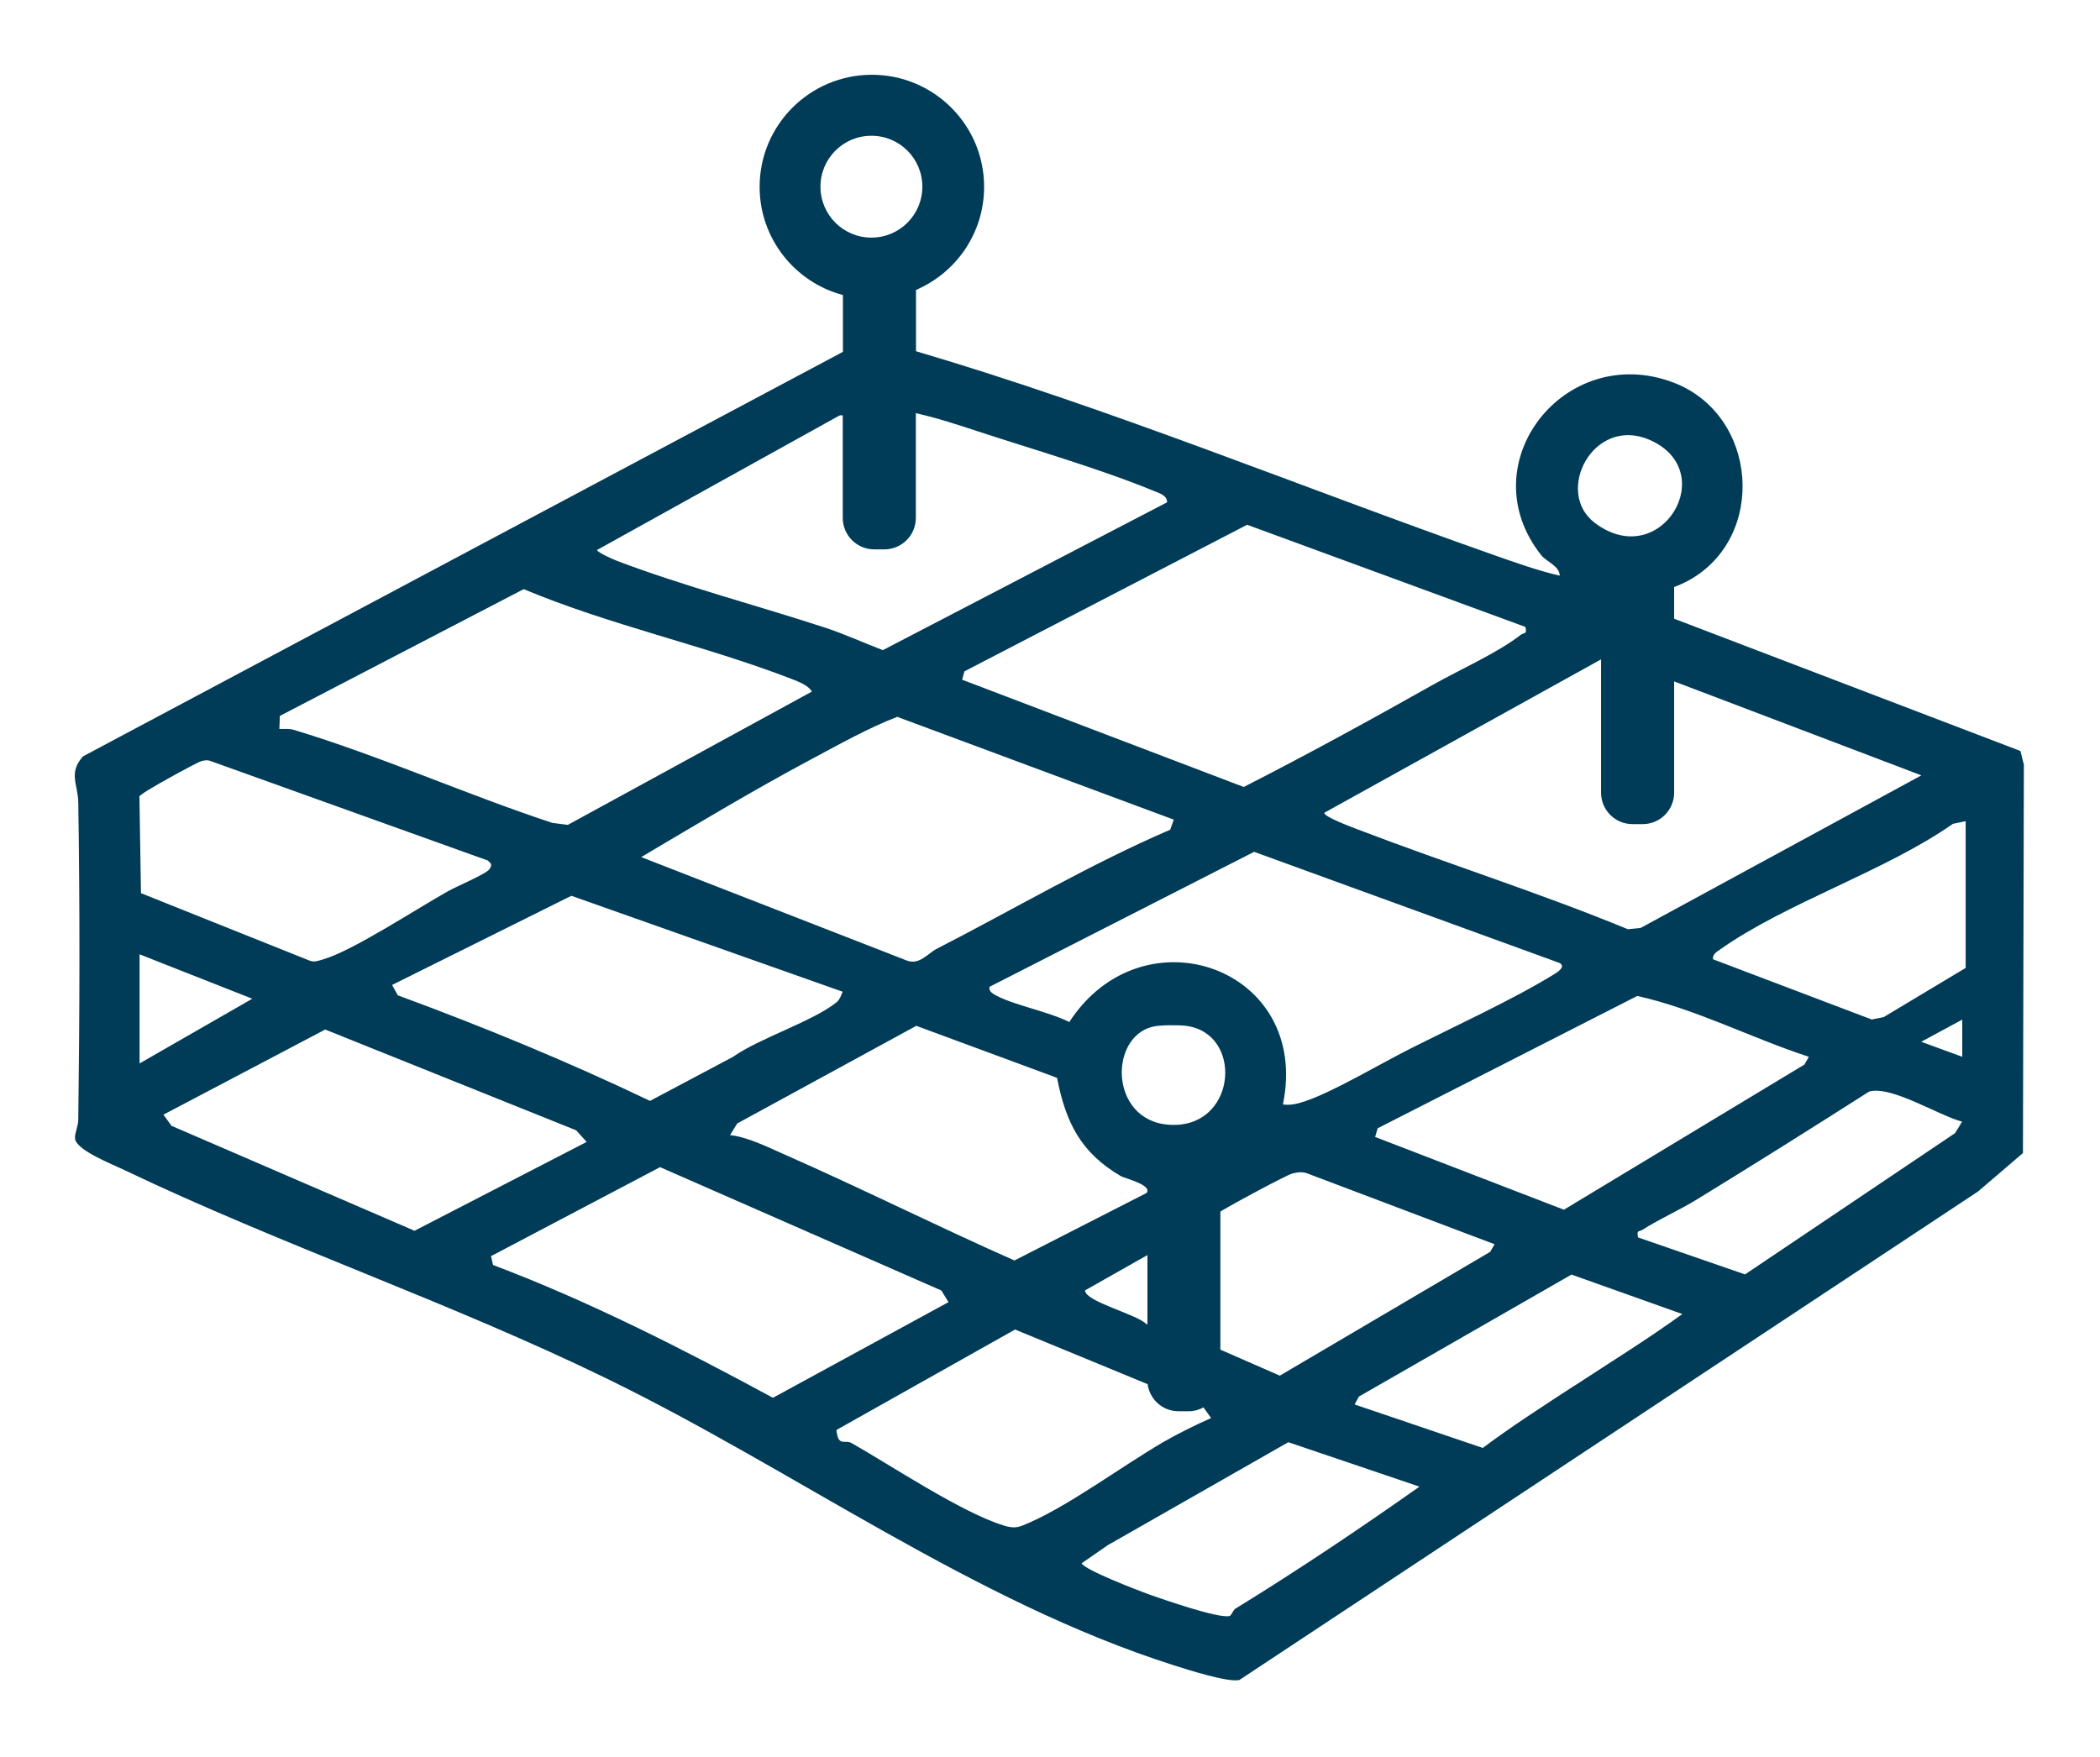 <?xml version="1.0" encoding="UTF-8"?> <svg xmlns="http://www.w3.org/2000/svg" width="337" height="282" viewBox="0 0 337 282" fill="none"><g filter="url(#filter0_d_580_1417)"><path d="M22.375 123.816L18.922 177.357L117.158 220.338L195.841 259.667L314.897 175.99L321.182 119.195L262.773 96.288L264.04 84.686L274.897 75.642L269.928 64.04L259.245 62.301L250.673 70.847L253.232 82.077L253.828 94.475L142.673 54.723L141.53 41.903L152.214 29.059L145.63 14.698L131.667 13.953L126.822 24.015L129.332 34.127L137.381 38.624L138.648 53.978L22.375 123.816Z" fill="white"></path><path d="M324.262 116.546L268.659 95.304V90.211C269.405 89.938 270.175 89.615 271.02 89.143C283.591 82.211 282.15 62.509 268.461 57.366C251.094 50.857 235.715 70.435 247.318 85.093C248.163 86.161 250.274 86.832 250.299 88.397C246.573 87.528 242.871 86.186 239.268 84.919C208.535 74.087 178.274 61.59 146.995 52.373V42.534C153.43 39.776 157.927 33.416 157.927 25.988C157.927 16.05 149.852 8 139.914 8C129.976 8 121.902 16.05 121.902 25.988C121.902 34.31 127.591 41.317 135.268 43.354V52.472L13.331 117.391C10.921 120.074 12.511 121.838 12.56 124.77C12.834 141.714 12.784 158.807 12.56 175.727C12.56 176.795 11.889 178.062 12.063 178.882C12.486 180.695 18.001 182.857 19.815 183.727C45.107 195.826 72.163 204.969 97.43 217.292C127.566 231.975 156.262 253.068 188.361 263.279C190.523 263.975 197.156 266.087 198.896 265.639L317.405 187.254L324.635 181.068L324.784 118.733L324.237 116.546H324.262ZM264.684 66.584C276.262 71.578 266.523 87.876 255.964 79.95C249.33 74.981 255.691 62.708 264.684 66.584ZM256.933 101.789V123.23C256.933 126.012 259.194 128.273 261.976 128.273H263.616C266.399 128.273 268.659 126.012 268.659 123.23V105.366L308.336 120.447L263.268 144.944L261.231 145.143C247.02 139.279 232.337 134.658 218.001 129.168C217.107 128.82 212.486 127.13 212.51 126.46L256.958 101.814L256.933 101.789ZM171.616 160.05C168.337 158.385 163.07 157.416 160.038 155.876C159.492 155.577 158.597 155.18 158.796 154.385L201.256 132.72L250.274 150.559C251.343 151.155 249.927 152.05 249.355 152.397C242.672 156.497 233.43 160.72 226.25 164.348C221.554 166.708 214.026 171.205 209.455 172.745C208.262 173.143 207.144 173.441 205.877 173.267C210.424 151.279 183.368 141.863 171.591 160.05H171.616ZM187.79 129.168C174.871 134.733 162.747 141.913 150.25 148.323C148.958 148.994 147.517 150.956 145.504 150.161L102.896 133.565C111.964 128.199 121.057 122.733 130.374 117.764C134.796 115.404 139.442 112.795 143.989 111.056L188.361 127.553L187.79 129.168ZM135.219 155.18C134.995 155.751 134.747 156.447 134.275 156.845C130.424 159.95 121.952 162.584 117.604 165.64L104.312 172.695C91.119 166.385 77.554 160.795 63.84 155.751L62.92 154.087L91.691 139.776L135.243 155.18H135.219ZM118.299 176.323L147.045 160.646L169.629 168.994C171.045 176.199 173.43 180.994 179.865 184.77C180.461 185.118 185.032 186.211 183.989 187.478L162.796 198.31C150.399 192.82 138.25 186.733 125.827 181.267C123.119 180.074 120.014 178.509 117.157 178.186L118.299 176.323ZM184.138 197.416V208.497L184.014 208.571C182.597 206.956 174.125 204.944 174.125 203.105L184.138 197.441V197.416ZM184.933 160.795C186.15 160.497 189.007 160.497 190.299 160.646C199.417 161.789 198.523 176.323 188.61 176.546C178.125 176.795 177.653 162.633 184.933 160.795ZM195.84 190.459C198.2 189.018 206.523 184.571 207.392 184.348C208.212 184.149 209.007 184.025 209.827 184.348L239.84 195.702L239.144 196.919L205.38 216.795L195.84 212.621V190.459ZM220.684 178.459L221.082 177.093L262.746 155.851C272.187 157.963 281.057 162.609 290.274 165.615L289.579 166.857L250.97 190.161L220.684 178.484V178.459ZM244.784 96.621C245.107 97.863 244.56 97.515 244.088 97.863C240.361 100.77 234.225 103.503 230.076 105.838C220.014 111.503 209.877 117.068 199.591 122.31L154.399 105.093L154.771 103.751L200.138 80.224L244.784 96.621ZM131.666 25.963C131.666 21.441 135.318 17.789 139.84 17.789C144.361 17.789 148.014 21.441 148.014 25.963C148.014 30.484 144.361 34.137 139.84 34.137C135.318 34.137 131.666 30.484 131.666 25.963ZM134.722 62.708C134.871 62.633 135.045 62.633 135.243 62.683V79.13C135.243 81.913 137.504 84.174 140.287 84.174H141.927C144.709 84.174 146.97 81.913 146.97 79.13V62.31C150.374 63.081 153.728 64.174 157.032 65.267C165.852 68.149 176.858 71.354 185.256 74.832C186.051 75.155 187.318 75.528 187.293 76.621L141.678 100.348C138.672 99.205 135.641 97.814 132.585 96.795C121.653 93.217 109.653 90.062 98.995 86.012C98.424 85.789 95.815 84.646 95.815 84.273L134.722 62.683V62.708ZM44.908 110.907L84.038 90.559C97.976 96.397 113.032 99.553 127.094 104.994C128.088 105.391 129.778 106.012 130.275 107.006L91.119 128.397L88.635 128.074C74.896 123.553 60.933 117.292 47.144 113.143C46.399 112.919 45.579 113.019 44.834 112.994L44.908 110.882V110.907ZM32.237 118.186C32.809 118.012 33.306 117.938 33.902 118.186L78.275 134.112C78.846 134.609 79.02 134.807 78.548 135.503C78.026 136.273 73.181 138.31 71.914 139.031C67.02 141.764 56.61 148.596 51.914 149.963C51.119 150.186 50.473 150.509 49.629 150.161L22.622 139.354L22.374 123.826C22.523 123.279 31.641 118.36 32.237 118.186ZM22.399 149.168L40.486 156.298L22.399 166.683V149.168ZM27.492 176.646L26.225 174.907L52.188 161.242L92.461 177.416L94.15 179.279L66.523 193.54L27.467 176.671L27.492 176.646ZM79.119 199.031L78.796 197.615L105.927 183.329L151.07 203.13L152.212 204.994L124.038 220.348C109.48 212.472 94.622 204.894 79.119 199.031ZM161.007 240.82C154.349 238.782 142.97 231.205 136.684 227.627C135.542 226.981 134.523 228.323 134.225 225.515L162.896 209.391L184.163 218.161C184.51 220.621 186.573 222.509 189.132 222.509H190.771C191.616 222.509 192.411 222.285 193.132 221.888L194.349 223.602C191.815 224.72 188.958 226.136 186.597 227.503C180.312 231.18 171.616 237.565 165.33 240.323C163.517 241.118 162.995 241.441 160.958 240.82H161.007ZM198.349 254.112C197.802 254.459 197.678 255.279 197.281 255.379C195.467 255.776 186.771 252.745 184.436 251.925C182.722 251.304 173.976 247.95 173.579 246.907L177.778 244L206.746 227.478L227.79 234.608C218.175 241.391 208.361 247.975 198.349 254.136V254.112ZM252.684 218.385C247.74 221.615 242.697 224.844 237.951 228.397L217.38 221.416L218.076 220.149L252.187 200.571L269.976 206.907C264.386 210.956 258.473 214.608 252.709 218.385H252.684ZM313.753 177.863L280.038 200.546L262.871 194.609C262.597 193.341 263.045 193.739 263.566 193.391C266.25 191.677 269.579 190.186 272.336 188.497C281.579 182.832 290.796 177.043 299.939 171.205C303.467 170.161 311.169 175.081 314.871 176.025L313.728 177.888L313.753 177.863ZM314.895 165.615L308.312 163.205L314.895 159.652V165.64V165.615ZM315.442 151.354L302.274 159.255L300.361 159.627L274.895 149.963C274.796 149.168 275.492 148.77 276.063 148.373C286.697 140.869 302.448 135.876 313.405 128.223L315.442 127.801V151.329V151.354Z" fill="#003C57"></path></g><defs><filter id="filter0_d_580_1417" x="0" y="0" width="336.781" height="281.699" filterUnits="userSpaceOnUse" color-interpolation-filters="sRGB"><feFlood flood-opacity="0" result="BackgroundImageFix"></feFlood><feColorMatrix in="SourceAlpha" type="matrix" values="0 0 0 0 0 0 0 0 0 0 0 0 0 0 0 0 0 0 127 0" result="hardAlpha"></feColorMatrix><feOffset dy="4"></feOffset><feGaussianBlur stdDeviation="6"></feGaussianBlur><feComposite in2="hardAlpha" operator="out"></feComposite><feColorMatrix type="matrix" values="0 0 0 0 0 0 0 0 0 0 0 0 0 0 0 0 0 0 0.25 0"></feColorMatrix><feBlend mode="normal" in2="BackgroundImageFix" result="effect1_dropShadow_580_1417"></feBlend><feBlend mode="normal" in="SourceGraphic" in2="effect1_dropShadow_580_1417" result="shape"></feBlend></filter></defs></svg> 